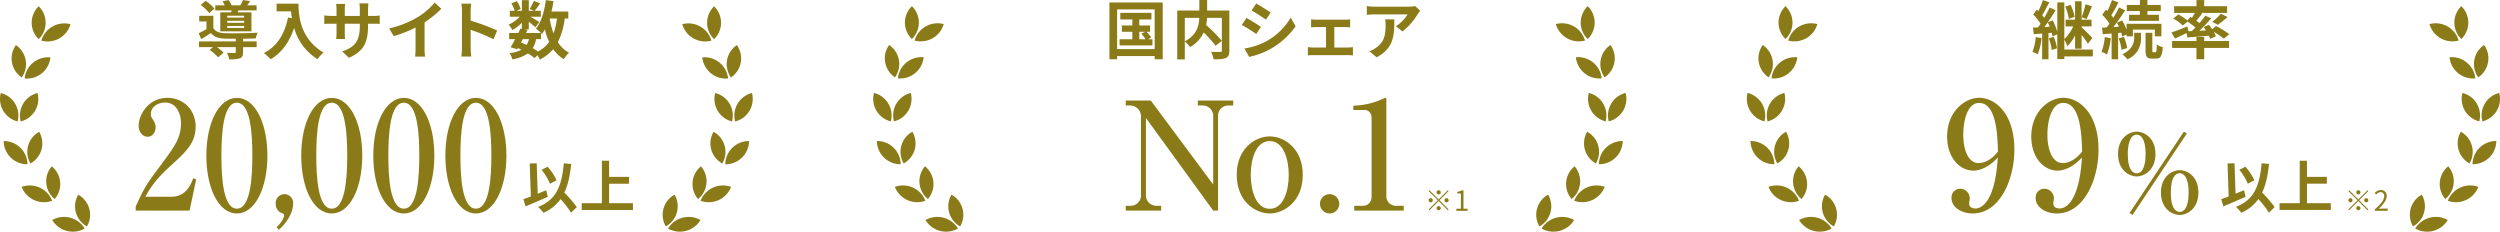 <svg xmlns="http://www.w3.org/2000/svg" xmlns:xlink="http://www.w3.org/1999/xlink" width="1079.144" height="100" viewBox="0 0 1079.144 100">
  <defs>
    <clipPath id="clip-path">
      <rect id="Rectangle_26731" data-name="Rectangle 26731" width="325.109" height="100" fill="none"/>
    </clipPath>
    <clipPath id="clip-path-2">
      <rect id="Rectangle_26730" data-name="Rectangle 26730" width="324.926" height="100" fill="none"/>
    </clipPath>
  </defs>
  <g id="Group_17825" data-name="Group 17825" transform="translate(-260 -923)">
    <path id="Path_6518" data-name="Path 6518" d="M6.9-7.98a.907.907,0,0,0-.9-.9.907.907,0,0,0-.9.9.907.907,0,0,0,.9.9A.907.907,0,0,0,6.9-7.98ZM2.04-8.868l-.348.348,3.96,3.96L1.68-.588l.348.348L6-4.212,9.96-.252,10.308-.6,6.348-4.56l3.96-3.96L9.96-8.868,6-4.908ZM2.58-5.46a.907.907,0,0,0-.9.9.907.907,0,0,0,.9.9.907.907,0,0,0,.9-.9A.907.907,0,0,0,2.58-5.46Zm6.84,1.8a.907.907,0,0,0,.9-.9.907.907,0,0,0-.9-.9.907.907,0,0,0-.9.9A.907.907,0,0,0,9.42-3.66ZM5.1-1.14a.907.907,0,0,0,.9.9.907.907,0,0,0,.9-.9.907.907,0,0,0-.9-.9A.907.907,0,0,0,5.1-1.14ZM13.656,0H18.48V-.912H16.716V-8.8h-.84a5.573,5.573,0,0,1-1.824.624v.7h1.56V-.912H13.656Z" transform="translate(875 1014)" fill="#8b7b18"/>
    <path id="Path_6519" data-name="Path 6519" d="M6.9-7.98a.907.907,0,0,0-.9-.9.907.907,0,0,0-.9.9.907.907,0,0,0,.9.9A.907.907,0,0,0,6.9-7.98ZM2.04-8.868l-.348.348,3.96,3.96L1.68-.588l.348.348L6-4.212,9.96-.252,10.308-.6,6.348-4.56l3.96-3.96L9.96-8.868,6-4.908ZM2.58-5.46a.907.907,0,0,0-.9.9.907.907,0,0,0,.9.9.907.907,0,0,0,.9-.9A.907.907,0,0,0,2.58-5.46Zm6.84,1.8a.907.907,0,0,0,.9-.9.907.907,0,0,0-.9-.9.907.907,0,0,0-.9.9A.907.907,0,0,0,9.42-3.66ZM5.1-1.14a.907.907,0,0,0,.9.9.907.907,0,0,0,.9-.9.907.907,0,0,0-.9-.9A.907.907,0,0,0,5.1-1.14ZM13.128,0H18.66V-.948H16.224c-.444,0-.984.048-1.44.084,2.064-1.956,3.444-3.744,3.444-5.5a2.413,2.413,0,0,0-2.556-2.6,3.364,3.364,0,0,0-2.592,1.3l.636.624a2.463,2.463,0,0,1,1.824-1.02,1.546,1.546,0,0,1,1.62,1.74c0,1.512-1.272,3.264-4.032,5.676Z" transform="translate(1272 1014)" fill="#8b7b18"/>
    <g id="Group_17824" data-name="Group 17824">
      <g id="Group_17685" data-name="Group 17685" transform="translate(636.926 923)">
        <g id="Group_17684" data-name="Group 17684" transform="translate(0 0)" clip-path="url(#clip-path)">
          <path id="Path_6245" data-name="Path 6245" d="M13.264,26.379h0a10.006,10.006,0,0,1-7.1,12.241L6,38.662a10.005,10.005,0,0,1,7.1-12.241l.167-.043" transform="translate(2.947 13.736)" fill="#8b7b18"/>
          <path id="Path_6246" data-name="Path 6246" d="M18.135,16.271h0A10.208,10.208,0,0,1,7,25.387a10.208,10.208,0,0,1,11.133-9.115" transform="translate(3.646 8.448)" fill="#8b7b18"/>
          <path id="Path_6247" data-name="Path 6247" d="M24.328,6.967h0a10.3,10.3,0,0,1-12.586,7.091A10.3,10.3,0,0,1,24.328,6.967" transform="translate(6.115 3.441)" fill="#8b7b18"/>
          <path id="Path_6248" data-name="Path 6248" d="M22.682,55.252h0a9.9,9.9,0,0,1,3.913,13.439c-.052.09-.1.178-.154.266a9.9,9.9,0,0,1-3.907-13.44c.047-.087.1-.173.148-.259" transform="translate(11.097 28.772)" fill="#8b7b18"/>
          <path id="Path_6249" data-name="Path 6249" d="M15.521,47.2h0A9.862,9.862,0,0,1,17,61.072c-.07.087-.141.172-.214.257a9.861,9.861,0,0,1-1.483-13.868c.07-.088.141-.175.216-.26" transform="translate(6.831 24.579)" fill="#8b7b18"/>
          <path id="Path_6250" data-name="Path 6250" d="M12.881,37.388h0a9.9,9.9,0,0,1-3.5,13.551c-.084.05-.17.1-.259.148a9.9,9.9,0,0,1,3.5-13.551c.085-.05.172-.1.259-.148" transform="translate(4.034 19.469)" fill="#8b7b18"/>
          <path id="Path_6251" data-name="Path 6251" d="M.338,26.379h0a10.005,10.005,0,0,0,7.1,12.241l.166.043A10.005,10.005,0,0,0,.5,26.422l-.166-.043" transform="translate(0 13.736)" fill="#8b7b18"/>
          <path id="Path_6252" data-name="Path 6252" d="M5.151,12.771h0a9.876,9.876,0,0,0,2.26,13.783c.087.062.173.125.263.184A9.885,9.885,0,0,0,5.4,12.944c-.082-.059-.167-.117-.249-.173" transform="translate(1.716 6.65)" fill="#8b7b18"/>
          <path id="Path_6253" data-name="Path 6253" d="M12.009,1.752h0a9.862,9.862,0,0,0-.242,13.941q.119.123.242.242a9.859,9.859,0,0,0,.243-13.941c-.079-.082-.161-.163-.243-.242" transform="translate(4.687 0.912)" fill="#8b7b18"/>
          <path id="Path_6254" data-name="Path 6254" d="M14.83,62.917h0a10.416,10.416,0,0,0,14.04,3.671,10.417,10.417,0,0,0-14.04-3.671" transform="translate(7.723 32.059)" fill="#8b7b18"/>
          <path id="Path_6255" data-name="Path 6255" d="M6.148,53.256h0a10.343,10.343,0,0,0,13.171,5.993A10.341,10.341,0,0,0,6.148,53.256" transform="translate(3.202 27.409)" fill="#8b7b18"/>
          <path id="Path_6256" data-name="Path 6256" d="M1.041,40.024h0A10.154,10.154,0,0,0,11.318,50.052,10.155,10.155,0,0,0,1.041,40.024" transform="translate(0.542 20.842)" fill="#8b7b18"/>
          <path id="Path_6257" data-name="Path 6257" d="M203.238,26.38h0a10.006,10.006,0,0,0,7.1,12.241c.055.015.111.029.164.043a10.006,10.006,0,0,0-7.1-12.241c-.055-.015-.111-.029-.166-.043" transform="translate(105.66 13.737)" fill="#8b7b18"/>
          <path id="Path_6258" data-name="Path 6258" d="M199.458,16.271h0a10.208,10.208,0,0,0,11.133,9.117,10.207,10.207,0,0,0-11.133-9.117" transform="translate(103.868 8.448)" fill="#8b7b18"/>
          <path id="Path_6259" data-name="Path 6259" d="M193.764,6.967h0a10.3,10.3,0,0,0,12.586,7.091,10.3,10.3,0,0,0-12.586-7.091" transform="translate(100.903 3.441)" fill="#8b7b18"/>
          <path id="Path_6260" data-name="Path 6260" d="M193.329,55.253h0a9.9,9.9,0,0,0-3.913,13.439c.052.09.1.178.152.266a9.9,9.9,0,0,0,3.908-13.44c-.047-.087-.1-.173-.147-.259" transform="translate(98.002 28.772)" fill="#8b7b18"/>
          <path id="Path_6261" data-name="Path 6261" d="M200.34,47.2h0a9.864,9.864,0,0,0-1.483,13.871c.07.087.143.173.217.259a9.864,9.864,0,0,0,1.484-13.868c-.072-.088-.144-.176-.219-.262" transform="translate(102.416 24.58)" fill="#8b7b18"/>
          <path id="Path_6262" data-name="Path 6262" d="M203.13,37.389h0a9.9,9.9,0,0,0,3.5,13.551c.085.05.173.1.26.148a9.9,9.9,0,0,0-3.5-13.551c-.085-.05-.17-.1-.257-.148" transform="translate(105.065 19.47)" fill="#8b7b18"/>
          <path id="Path_6263" data-name="Path 6263" d="M216.163,26.38h0a10.006,10.006,0,0,1-7.1,12.241c-.055.015-.111.029-.166.043A10.006,10.006,0,0,1,216,26.423c.055-.015.109-.029.164-.043" transform="translate(108.607 13.737)" fill="#8b7b18"/>
          <path id="Path_6264" data-name="Path 6264" d="M210.765,12.772h0a9.877,9.877,0,0,1-2.258,13.783c-.088.062-.176.125-.266.184a9.884,9.884,0,0,1,2.275-13.793c.082-.059.167-.117.249-.173" transform="translate(107.477 6.65)" fill="#8b7b18"/>
          <path id="Path_6265" data-name="Path 6265" d="M203.833,1.752h0a9.859,9.859,0,0,1,.242,13.941q-.119.123-.242.242a9.86,9.86,0,0,1-.242-13.941q.119-.123.242-.242" transform="translate(104.579 0.912)" fill="#8b7b18"/>
          <path id="Path_6266" data-name="Path 6266" d="M203.759,62.918h0a10.417,10.417,0,0,1-14.04,3.671,10.417,10.417,0,0,1,14.04-3.671" transform="translate(98.796 32.06)" fill="#8b7b18"/>
          <path id="Path_6267" data-name="Path 6267" d="M212.143,53.257h0a10.341,10.341,0,0,1-13.17,5.993,10.341,10.341,0,0,1,13.17-5.993" transform="translate(103.615 27.409)" fill="#8b7b18"/>
          <path id="Path_6268" data-name="Path 6268" d="M216.259,40.025h0a10.156,10.156,0,0,1-10.277,10.028,10.156,10.156,0,0,1,10.277-10.028" transform="translate(107.265 20.842)" fill="#8b7b18"/>
          <path id="Path_6269" data-name="Path 6269" d="M90.054.7V25.209H86.575v-1.37H70.365v1.37H67.053V.7ZM86.575,3.687H70.365v17.14h16.21Zm-.958,12.9V19.24H71.433V16.583h5.505v-3.23H72.42V10.614h4.518V8.041h-5.2V5.193H85.179V8.041h-5.23v2.573h4.628v2.739H83.071a21,21,0,0,1,2.053,2.438l-1.423.792Zm-5.668,0h2.739A21.318,21.318,0,0,0,80.825,14.2l1.671-.847H79.949Z" transform="translate(34.918 0.365)" fill="#8b7b18"/>
          <path id="Path_6270" data-name="Path 6270" d="M108.786,21.85c0,1.753-.357,2.657-1.507,3.177-1.122.52-2.874.575-5.312.575A10.615,10.615,0,0,0,100.9,22.37c1.617.082,3.451.055,3.971.055.52-.026.684-.164.684-.657V7.721H99.174a20.394,20.394,0,0,1-.383,3.095,68.123,68.123,0,0,1,6.764,6.818l-2.683,2.109a57.493,57.493,0,0,0-5.149-5.723,14.214,14.214,0,0,1-5.887,6.3,13.2,13.2,0,0,0-2.272-2.409v7.721H86.3V4.546h9.529V0H99.2V4.546h9.584ZM89.564,17.825c5.175-2.683,6.106-6.735,6.241-10.1H89.564Z" transform="translate(44.943 -0.001)" fill="#8b7b18"/>
          <path id="Path_6271" data-name="Path 6271" d="M112.871,11.092l-2,3.067a71.5,71.5,0,0,0-6.241-3.889l2-3.04c1.834.987,4.847,2.877,6.243,3.861m2.219,6.272a27.908,27.908,0,0,0,10.65-10.27l2.109,3.726a33.087,33.087,0,0,1-10.9,9.83,33.393,33.393,0,0,1-9.146,3.394l-2.053-3.615a30.392,30.392,0,0,0,9.337-3.066m2-12.46-2.055,3.04c-1.533-1.068-4.38-2.93-6.188-3.943l2-3.01C112.652,2,115.663,3.92,117.088,4.9" transform="translate(54.486 0.515)" fill="#8b7b18"/>
          <path id="Path_6272" data-name="Path 6272" d="M140.736,17.648a20.081,20.081,0,0,0,2.08-.163v3.586a13.942,13.942,0,0,0-2.08-.137H125.623a16.176,16.176,0,0,0-2.246.137V17.485a21.543,21.543,0,0,0,2.246.163h5.584V8.831h-4.27c-.575,0-1.562.055-2.164.109V5.491a14.35,14.35,0,0,0,2.164.137h12.54a18.612,18.612,0,0,0,2.135-.137V8.94c-.684-.055-1.533-.109-2.135-.109h-4.682v8.817Z" transform="translate(64.249 2.859)" fill="#8b7b18"/>
          <path id="Path_6273" data-name="Path 6273" d="M163.162,3.763a13.586,13.586,0,0,0-1.068,1.425,27.564,27.564,0,0,1-6.6,7.5l-2.821-2.274a16.293,16.293,0,0,0,5.04-5.091H143.447c-1.15,0-2.055.081-3.341.192V1.71a21.721,21.721,0,0,0,3.341.274h14.759a13.638,13.638,0,0,0,2.765-.246Zm-11.173,3.7c0,6.792-.137,12.377-7.613,16.375l-3.175-2.6a10.832,10.832,0,0,0,2.876-1.507c3.478-2.409,4.135-5.312,4.135-9.8a15.346,15.346,0,0,0-.192-2.464Z" transform="translate(72.96 0.89)" fill="#8b7b18"/>
          <path id="Path_6274" data-name="Path 6274" d="M82.484,28.533l26.949,36.255V35.431a4.513,4.513,0,0,0-4.427-4.751h-2.214V28.533h15.3V30.68h-2.082a4.447,4.447,0,0,0-4.491,4.751V76.047h-2.082L80.4,36.084v33.13a4.477,4.477,0,0,0,4.491,4.752h2.082v2.082H71.681V73.965h2.083a4.449,4.449,0,0,0,4.491-4.752V35.431a4.689,4.689,0,0,0-4.687-4.751H71.681V28.533Z" transform="translate(37.328 14.858)" fill="#8b7b18"/>
          <path id="Path_6275" data-name="Path 6275" d="M131.692,55.317c0,11.65-8.267,16.663-14.254,16.663-6.054,0-14.254-5.012-14.254-16.663,0-11.521,8.134-16.6,14.254-16.6s14.254,5.076,14.254,16.6m-22.455,0c0,6.7,2.213,14.645,8.2,14.645,6.053,0,8.2-8.007,8.2-14.645s-2.213-14.581-8.2-14.581c-6.054,0-8.2,8.007-8.2,14.581" transform="translate(53.733 20.163)" fill="#8b7b18"/>
          <path id="Path_6276" data-name="Path 6276" d="M135.142,59.278a4.2,4.2,0,0,1-4.167,4.165,4.165,4.165,0,1,1,4.167-4.165" transform="translate(66.036 28.7)" fill="#8b7b18"/>
          <path id="Path_6277" data-name="Path 6277" d="M136.673,74.367h3.775c2.02,0,3.711-1.431,3.711-4.1V36.354c0-1.562-1.042-3.32-2.864-3.32h-5.012V31.147a31.927,31.927,0,0,0,11.847-2.538c.262-.131,1.887-.847,2.016-.847.327,0,.392.26.392.651V70.4a4.086,4.086,0,0,0,4.36,3.971h3.125v2.082h-21.35Z" transform="translate(70.969 14.456)" fill="#8b7b18"/>
        </g>
      </g>
      <g id="Group_17683" data-name="Group 17683" transform="translate(260 923)">
        <g id="Group_17682" data-name="Group 17682" transform="translate(0 0)" clip-path="url(#clip-path-2)">
          <path id="Path_6207" data-name="Path 6207" d="M75.59,17.869h5.856v2.464H75.59v2.19c0,1.45-.3,2.216-1.4,2.654a13.938,13.938,0,0,1-4.57.438A10.94,10.94,0,0,0,68.61,22.8c1.342.082,2.847.082,3.257.055.439,0,.575-.111.575-.41V20.333H64.315a17.939,17.939,0,0,1,2.847,2.408l-2.354,2a20.744,20.744,0,0,0-3.64-3.2l1.451-1.2H56.57V17.869H72.442V16.72c-1.835,0-3.529-.026-4.788-.055-2.765-.109-4.625-.71-5.94-2.435-1.312.9-2.654,1.751-4.186,2.681l-1.1-2.572c1.012-.492,2.218-1.094,3.367-1.751V9.277H56.653V6.815h6.1v5.309c.9,1.5,2.546,2.107,4.873,2.189,3.31.137,10.452.055,14.229-.219a13.957,13.957,0,0,0-.793,2.491c-1.452.055-3.421.109-5.473.135ZM61,5.665a19.137,19.137,0,0,0-3.695-3.529L59.417.356a17.877,17.877,0,0,1,3.8,3.367Zm9.442-.328c.055-.272.137-.547.192-.847H63.575V2.3h4.079A12.111,12.111,0,0,0,66.723.518L69.378.027A11.7,11.7,0,0,1,70.636,2.3h3.75A20.431,20.431,0,0,0,75.562,0L78.6.465c-.409.684-.821,1.313-1.2,1.835H81.42V4.49h-7.8l-.356.847H79.2v8.183H65.736V5.336Zm5.61,1.45H68.747v.821h7.308Zm0,2.19H68.747v.85h7.308Zm0,2.218H68.747v.875h7.308Z" transform="translate(29.339 0.001)" fill="#8b7b18"/>
          <path id="Path_6208" data-name="Path 6208" d="M89.9,1.044c0,5.172.739,15.162,10.809,21.1a17.6,17.6,0,0,0-2.626,2.847A23.114,23.114,0,0,1,88.012,11.5c-2.053,6.13-5.338,10.673-10.1,13.518a25.876,25.876,0,0,0-2.984-2.654c5.694-2.873,8.951-8.154,10.455-15.351l1.669.3c-.19-1.04-.3-2.025-.383-2.955H80.431V1.044Z" transform="translate(38.955 0.544)" fill="#8b7b18"/>
          <path id="Path_6209" data-name="Path 6209" d="M113.01,6.373a16.2,16.2,0,0,0,3.009-.192v3.64c-.6-.056-1.559-.084-3.009-.084h-2.025v.9c0,6.785-1.643,10.917-8.238,13.819L99.819,21.7c5.282-1.835,7.609-4.215,7.609-10.92V9.738h-6.485v3.722c0,1.2.082,2.325.109,2.874H97.218a21.754,21.754,0,0,0,.167-2.874V9.738H95.057c-1.368,0-2.353.055-2.955.109V6.127a18.089,18.089,0,0,0,2.955.246h2.328V3.663A21.679,21.679,0,0,0,97.218,1.2h3.888a16.837,16.837,0,0,0-.164,2.49V6.373h6.485V3.5a18.293,18.293,0,0,0-.164-2.544h3.886a23.133,23.133,0,0,0-.164,2.544V6.373Z" transform="translate(47.883 0.497)" fill="#8b7b18"/>
          <path id="Path_6210" data-name="Path 6210" d="M125.8,20.469a18.675,18.675,0,0,0,.246,3.584h-4.326a30.237,30.237,0,0,0,.193-3.584V11.494a53.638,53.638,0,0,1-9.414,3.721l-1.97-3.338a42.074,42.074,0,0,0,12.451-4.953A28.928,28.928,0,0,0,130.127.739l2.927,2.654A44.868,44.868,0,0,1,125.8,9.276Z" transform="translate(57.466 0.385)" fill="#8b7b18"/>
          <path id="Path_6211" data-name="Path 6211" d="M144.923,16.4a78.984,78.984,0,0,0-9.879-4.079v7.745c0,.795.137,2.71.246,3.8h-4.268a29.548,29.548,0,0,0,.272-3.8V4.356a19.249,19.249,0,0,0-.272-3.312h4.268a29.781,29.781,0,0,0-.246,3.312V8.379a89.31,89.31,0,0,1,11.439,4.242Z" transform="translate(68.118 0.544)" fill="#8b7b18"/>
          <path id="Path_6212" data-name="Path 6212" d="M168.684,7.973A30.814,30.814,0,0,1,165.7,18.181a12.822,12.822,0,0,0,4.844,4.541,12.569,12.569,0,0,0-2.245,2.819,14.855,14.855,0,0,1-4.6-4.351,17.786,17.786,0,0,1-5.776,4.488,12.175,12.175,0,0,0-1.041-1.86l-1.23,1.258a26.124,26.124,0,0,0-2.845-2.053,16.809,16.809,0,0,1-6.733,2.6,7.532,7.532,0,0,0-1.287-2.71,14.542,14.542,0,0,0,5.2-1.45,15.781,15.781,0,0,0-1.532-.739l-.3.52-2.845-.875c.6-.959,1.286-2.189,1.97-3.5h-2.6V14.239h3.967c.328-.684.658-1.342.932-1.942l.6.137V9.806a19.826,19.826,0,0,1-4.105,3.175,9.82,9.82,0,0,0-1.641-2.354,14.5,14.5,0,0,0,4.815-3.421h-4.269V4.634h2.082a14.635,14.635,0,0,0-1.424-3.175L148,.474a11.624,11.624,0,0,1,1.641,3.394l-1.751.766h2.3V.036h2.982v4.6h2.163l-1.806-.795A26.237,26.237,0,0,0,155.358.364l2.736,1.094c-.848,1.176-1.7,2.327-2.353,3.175h2.6V7.205h-4.488c1.315.739,3.257,1.888,3.859,2.3l-1.724,2.243c-.6-.575-1.752-1.532-2.819-2.38V12.68h-1.751l1.176.246-.655,1.313h6.513a18.832,18.832,0,0,0-2.218-1.888c2.325-2.792,3.639-7.444,4.3-12.316l3.283.438c-.217,1.532-.52,3.037-.875,4.488h7.28V7.973ZM149.8,18.317c.821.327,1.616.655,2.409,1.04a8.335,8.335,0,0,0,1.04-2.49H150.6Zm6.514-1.45a11.069,11.069,0,0,1-1.451,3.885,25.872,25.872,0,0,1,2.272,1.45,13.444,13.444,0,0,0,4.817-4.131,29.015,29.015,0,0,1-1.86-5.391,17.708,17.708,0,0,1-1.258,1.97c-.111-.109-.22-.248-.383-.41v2.628Zm5.856-8.894a34.371,34.371,0,0,0,1.67,6.429,29.429,29.429,0,0,0,1.477-6.429Z" transform="translate(75.093 0.019)" fill="#8b7b18"/>
          <path id="Path_6213" data-name="Path 6213" d="M13.26,26.415h0a10,10,0,0,1-7.1,12.234L6,38.691a10,10,0,0,1,7.095-12.234l.167-.043" transform="translate(2.942 13.734)" fill="#8b7b18"/>
          <path id="Path_6214" data-name="Path 6214" d="M18.129,16.307h0A10.2,10.2,0,0,1,7,25.418a10.2,10.2,0,0,1,11.127-9.11" transform="translate(3.64 8.454)" fill="#8b7b18"/>
          <path id="Path_6215" data-name="Path 6215" d="M24.321,7h0A10.3,10.3,0,0,1,11.742,14.09,10.3,10.3,0,0,1,24.321,7" transform="translate(6.105 3.455)" fill="#8b7b18"/>
          <path id="Path_6216" data-name="Path 6216" d="M22.681,55.288h0a9.894,9.894,0,0,1,3.911,13.431c-.052.09-.1.178-.154.266a9.893,9.893,0,0,1-3.9-13.433c.047-.087.1-.173.147-.258" transform="translate(11.079 28.745)" fill="#8b7b18"/>
          <path id="Path_6217" data-name="Path 6217" d="M15.52,47.237h0A9.856,9.856,0,0,1,17,61.1c-.07.087-.141.172-.214.257A9.855,9.855,0,0,1,15.3,47.5c.07-.088.141-.175.216-.26" transform="translate(6.82 24.559)" fill="#8b7b18"/>
          <path id="Path_6218" data-name="Path 6218" d="M12.878,37.424h0a9.89,9.89,0,0,1-3.5,13.544c-.084.05-.17.1-.258.147a9.893,9.893,0,0,1,3.5-13.544c.085-.05.172-.1.258-.147" transform="translate(4.028 19.457)" fill="#8b7b18"/>
          <path id="Path_6219" data-name="Path 6219" d="M.338,26.415h0a10,10,0,0,0,7.1,12.234l.166.043A10,10,0,0,0,.5,26.458l-.166-.043" transform="translate(0 13.734)" fill="#8b7b18"/>
          <path id="Path_6220" data-name="Path 6220" d="M5.15,12.807h0A9.871,9.871,0,0,0,7.409,26.582c.087.062.173.125.263.184A9.88,9.88,0,0,0,5.4,12.98c-.082-.059-.167-.117-.249-.173" transform="translate(1.714 6.659)" fill="#8b7b18"/>
          <path id="Path_6221" data-name="Path 6221" d="M12.008,1.788h0a9.856,9.856,0,0,0-.242,13.933q.119.123.242.242A9.853,9.853,0,0,0,12.251,2.03c-.079-.082-.161-.163-.243-.242" transform="translate(4.679 0.93)" fill="#8b7b18"/>
          <path id="Path_6222" data-name="Path 6222" d="M14.83,62.952h0a10.411,10.411,0,0,0,14.032,3.669A10.411,10.411,0,0,0,14.83,62.952" transform="translate(7.71 32.027)" fill="#8b7b18"/>
          <path id="Path_6223" data-name="Path 6223" d="M6.148,53.292h0a10.338,10.338,0,0,0,13.164,5.99,10.335,10.335,0,0,0-13.164-5.99" transform="translate(3.196 27.384)" fill="#8b7b18"/>
          <path id="Path_6224" data-name="Path 6224" d="M1.041,40.06h0A10.149,10.149,0,0,0,11.312,50.082,10.15,10.15,0,0,0,1.041,40.06" transform="translate(0.541 20.828)" fill="#8b7b18"/>
          <path id="Path_6225" data-name="Path 6225" d="M203.238,26.416h0a10,10,0,0,0,7.1,12.234c.055.015.111.029.164.043a10,10,0,0,0-7.1-12.234c-.055-.015-.111-.029-.166-.043" transform="translate(105.487 13.734)" fill="#8b7b18"/>
          <path id="Path_6226" data-name="Path 6226" d="M199.458,16.307h0a10.2,10.2,0,0,0,11.127,9.112,10.2,10.2,0,0,0-11.127-9.112" transform="translate(103.697 8.454)" fill="#8b7b18"/>
          <path id="Path_6227" data-name="Path 6227" d="M193.764,7h0a10.3,10.3,0,0,0,12.579,7.087A10.3,10.3,0,0,0,193.764,7" transform="translate(100.737 3.455)" fill="#8b7b18"/>
          <path id="Path_6228" data-name="Path 6228" d="M193.326,55.289h0a9.892,9.892,0,0,0-3.911,13.431c.052.09.1.178.152.266a9.892,9.892,0,0,0,3.906-13.433c-.047-.087-.1-.173-.147-.258" transform="translate(97.841 28.745)" fill="#8b7b18"/>
          <path id="Path_6229" data-name="Path 6229" d="M200.338,47.238h0A9.859,9.859,0,0,0,198.856,61.1c.07.087.143.173.217.258a9.858,9.858,0,0,0,1.483-13.86c-.071-.088-.144-.176-.219-.261" transform="translate(102.248 24.56)" fill="#8b7b18"/>
          <path id="Path_6230" data-name="Path 6230" d="M203.129,37.425h0a9.89,9.89,0,0,0,3.5,13.544c.085.05.173.1.26.147a9.891,9.891,0,0,0-3.5-13.544c-.085-.05-.17-.1-.257-.147" transform="translate(104.893 19.458)" fill="#8b7b18"/>
          <path id="Path_6231" data-name="Path 6231" d="M216.159,26.416h0a10,10,0,0,1-7.1,12.234c-.055.015-.111.029-.166.043a10,10,0,0,1,7.1-12.234c.055-.015.109-.029.164-.043" transform="translate(108.429 13.734)" fill="#8b7b18"/>
          <path id="Path_6232" data-name="Path 6232" d="M210.762,12.808h0a9.872,9.872,0,0,1-2.257,13.775c-.088.062-.176.125-.266.184a9.878,9.878,0,0,1,2.274-13.785c.082-.059.167-.117.249-.173" transform="translate(107.3 6.66)" fill="#8b7b18"/>
          <path id="Path_6233" data-name="Path 6233" d="M203.832,1.788h0a9.853,9.853,0,0,1,.242,13.933q-.119.123-.242.242A9.855,9.855,0,0,1,203.59,2.03q.119-.123.242-.242" transform="translate(104.408 0.93)" fill="#8b7b18"/>
          <path id="Path_6234" data-name="Path 6234" d="M203.751,62.953h0a10.411,10.411,0,0,1-14.032,3.669,10.411,10.411,0,0,1,14.032-3.669" transform="translate(98.634 32.027)" fill="#8b7b18"/>
          <path id="Path_6235" data-name="Path 6235" d="M212.135,53.293h0a10.335,10.335,0,0,1-13.162,5.99,10.335,10.335,0,0,1,13.162-5.99" transform="translate(103.445 27.384)" fill="#8b7b18"/>
          <path id="Path_6236" data-name="Path 6236" d="M216.253,40.061h0a10.151,10.151,0,0,1-10.271,10.022,10.151,10.151,0,0,1,10.271-10.022" transform="translate(107.089 20.828)" fill="#8b7b18"/>
          <path id="Path_6237" data-name="Path 6237" d="M38.535,74.7c3.221-7.026,4.275-9.173,9.487-16.068,7.5-10.018,10.072-13.466,10.072-20.037,0-2.927-1.348-8.782-6.852-8.782-2.868,0-6.148,1.626-6.148,5.01,0,1.04.236,1.366,1.113,2.733a5.533,5.533,0,0,1,.936,2.991c0,2.017-1.347,4.034-3.455,4.034-2.283,0-3.865-2.211-3.865-4.748,0-4.619,4.1-12.035,12.358-12.035,7.435,0,12.237,5.659,12.237,12.358,0,7.092-4.1,10.864-10.893,17.044-2.927,2.733-7.551,6.961-10.773,13.272H53.88c5.8,0,8.139-4.228,9.486-8l1.289.521-2.87,13.465H38.535Z" transform="translate(20.034 14.453)" fill="#8b7b18"/>
          <path id="Path_6238" data-name="Path 6238" d="M84.956,52.714c0,14.182-5.387,24.981-13.174,24.981-8.025,0-13.176-11.126-13.176-24.981,0-14.246,5.446-24.916,13.176-24.916,7.966,0,13.174,11.06,13.174,24.916m-19.851,0c0,8.651.585,22.9,6.677,22.9,5.972,0,6.675-13.79,6.675-22.9,0-8.522-.585-22.833-6.675-22.833-6.032,0-6.677,13.857-6.677,22.833" transform="translate(30.469 14.453)" fill="#8b7b18"/>
          <path id="Path_6239" data-name="Path 6239" d="M78.661,69.395c3.105-2.993,3.221-4.617,3.221-5.073a.91.91,0,0,0-.644-.912,4.048,4.048,0,0,1-2.926-4.1,3.775,3.775,0,1,1,7.495.131c0,1.755-.819,6.245-6.149,11.059Z" transform="translate(40.714 28.672)" fill="#8b7b18"/>
          <path id="Path_6240" data-name="Path 6240" d="M111.9,52.714c0,14.182-5.388,24.981-13.176,24.981-8.024,0-13.176-11.126-13.176-24.981C85.553,38.468,91,27.8,98.729,27.8c7.963,0,13.176,11.06,13.176,24.916m-19.853,0c0,8.651.587,22.9,6.677,22.9,5.972,0,6.674-13.79,6.674-22.9,0-8.522-.585-22.833-6.674-22.833-6.032,0-6.677,13.857-6.677,22.833" transform="translate(44.479 14.453)" fill="#8b7b18"/>
          <path id="Path_6241" data-name="Path 6241" d="M132.37,52.714c0,14.182-5.386,24.981-13.176,24.981-8.022,0-13.174-11.126-13.174-24.981,0-14.246,5.446-24.916,13.174-24.916,7.964,0,13.176,11.06,13.176,24.916m-19.851,0c0,8.651.587,22.9,6.675,22.9,5.973,0,6.674-13.79,6.674-22.9,0-8.522-.584-22.833-6.674-22.833-6.031,0-6.675,13.857-6.675,22.833" transform="translate(55.119 14.453)" fill="#8b7b18"/>
          <path id="Path_6242" data-name="Path 6242" d="M152.838,52.714c0,14.182-5.388,24.981-13.176,24.981-8.023,0-13.176-11.126-13.176-24.981,0-14.246,5.446-24.916,13.176-24.916,7.963,0,13.176,11.06,13.176,24.916m-19.853,0c0,8.651.587,22.9,6.677,22.9,5.972,0,6.674-13.79,6.674-22.9,0-8.522-.585-22.833-6.674-22.833-6.032,0-6.677,13.857-6.677,22.833" transform="translate(65.759 14.453)" fill="#8b7b18"/>
          <path id="Path_6243" data-name="Path 6243" d="M159.169,60.863c-3.212,1.435-6.812,2.967-9.562,4.111l-.973-3.09c.926-.316,2.02-.705,3.236-1.192l-.486-14.208,3.017-.122.436,13.161c1.217-.511,2.459-1.021,3.675-1.508ZM169.242,67.7a42.659,42.659,0,0,0-4.551-5.862,17.351,17.351,0,0,1-7.394,5.911,17.1,17.1,0,0,0-2.312-2.555c7.71-2.918,10.218-8.8,11.118-18.806l3.186.293c-.511,4.987-1.386,9.049-2.967,12.358a53.239,53.239,0,0,1,5.4,6.253Zm-9.124-12.48a24.786,24.786,0,0,0-3.625-6.034l2.628-1.313a24.817,24.817,0,0,1,3.844,5.839Z" transform="translate(77.275 24.105)" fill="#8b7b18"/>
          <path id="Path_6244" data-name="Path 6244" d="M187.326,63.977V66.9H165.211v-2.92h8.711V45.658h3.113v6.957h8.587V55.56h-8.587v8.417Z" transform="translate(85.893 23.738)" fill="#8b7b18"/>
        </g>
      </g>
      <g id="Group_17687" data-name="Group 17687" transform="translate(1014.035 923)">
        <g id="Group_17686" data-name="Group 17686" transform="translate(0 0)" clip-path="url(#clip-path)">
          <path id="Path_6278" data-name="Path 6278" d="M145.175,60.834c-3.213,1.436-6.816,2.969-9.567,4.114l-.973-3.092c.926-.316,2.021-.706,3.238-1.192l-.487-14.216,3.019-.122.436,13.168c1.218-.511,2.461-1.022,3.677-1.509Zm10.078,6.839a42.684,42.684,0,0,0-4.553-5.866,17.361,17.361,0,0,1-7.4,5.914,17.11,17.11,0,0,0-2.313-2.556c7.715-2.92,10.224-8.81,11.124-18.816l3.187.294c-.511,4.99-1.387,9.055-2.969,12.365a53.27,53.27,0,0,1,5.4,6.256Zm-9.129-12.487a24.8,24.8,0,0,0-3.627-6.037l2.629-1.314a24.832,24.832,0,0,1,3.846,5.843Z" transform="translate(70.111 24.124)" fill="#8b7b18"/>
          <path id="Path_6279" data-name="Path 6279" d="M173.338,63.951v2.921H151.211V63.951h8.715V45.622h3.115v6.96h8.592v2.947h-8.592v8.422Z" transform="translate(78.743 23.757)" fill="#8b7b18"/>
          <path id="Path_6280" data-name="Path 6280" d="M13.264,26.379h0a10.006,10.006,0,0,1-7.1,12.241L6,38.662a10.005,10.005,0,0,1,7.1-12.241l.167-.043" transform="translate(2.947 13.736)" fill="#8b7b18"/>
          <path id="Path_6281" data-name="Path 6281" d="M18.135,16.271h0A10.208,10.208,0,0,1,7,25.387a10.208,10.208,0,0,1,11.133-9.115" transform="translate(3.646 8.448)" fill="#8b7b18"/>
          <path id="Path_6282" data-name="Path 6282" d="M24.328,6.967h0a10.3,10.3,0,0,1-12.586,7.091A10.3,10.3,0,0,1,24.328,6.967" transform="translate(6.115 3.441)" fill="#8b7b18"/>
          <path id="Path_6283" data-name="Path 6283" d="M22.682,55.252h0a9.9,9.9,0,0,1,3.913,13.439c-.052.09-.1.178-.154.266a9.9,9.9,0,0,1-3.907-13.44c.047-.087.1-.173.148-.259" transform="translate(11.097 28.772)" fill="#8b7b18"/>
          <path id="Path_6284" data-name="Path 6284" d="M15.521,47.2h0A9.862,9.862,0,0,1,17,61.072c-.07.087-.141.172-.214.257a9.861,9.861,0,0,1-1.483-13.868c.07-.088.141-.175.216-.26" transform="translate(6.831 24.579)" fill="#8b7b18"/>
          <path id="Path_6285" data-name="Path 6285" d="M12.881,37.388h0a9.9,9.9,0,0,1-3.5,13.551c-.084.05-.17.1-.259.148a9.9,9.9,0,0,1,3.5-13.551c.085-.05.172-.1.259-.148" transform="translate(4.034 19.469)" fill="#8b7b18"/>
          <path id="Path_6286" data-name="Path 6286" d="M.338,26.379h0a10.005,10.005,0,0,0,7.1,12.241l.166.043A10.005,10.005,0,0,0,.5,26.422l-.166-.043" transform="translate(0 13.736)" fill="#8b7b18"/>
          <path id="Path_6287" data-name="Path 6287" d="M5.151,12.771h0a9.876,9.876,0,0,0,2.26,13.783c.087.062.173.125.263.184A9.885,9.885,0,0,0,5.4,12.944c-.082-.059-.167-.117-.249-.173" transform="translate(1.716 6.65)" fill="#8b7b18"/>
          <path id="Path_6288" data-name="Path 6288" d="M12.009,1.752h0a9.862,9.862,0,0,0-.242,13.941q.119.123.242.242a9.859,9.859,0,0,0,.243-13.941c-.079-.082-.161-.163-.243-.242" transform="translate(4.687 0.912)" fill="#8b7b18"/>
          <path id="Path_6289" data-name="Path 6289" d="M14.83,62.917h0a10.416,10.416,0,0,0,14.04,3.671,10.417,10.417,0,0,0-14.04-3.671" transform="translate(7.723 32.059)" fill="#8b7b18"/>
          <path id="Path_6290" data-name="Path 6290" d="M6.148,53.256h0a10.343,10.343,0,0,0,13.171,5.993A10.341,10.341,0,0,0,6.148,53.256" transform="translate(3.202 27.409)" fill="#8b7b18"/>
          <path id="Path_6291" data-name="Path 6291" d="M1.041,40.024h0A10.154,10.154,0,0,0,11.318,50.052,10.155,10.155,0,0,0,1.041,40.024" transform="translate(0.542 20.842)" fill="#8b7b18"/>
          <path id="Path_6292" data-name="Path 6292" d="M203.238,26.38h0a10.006,10.006,0,0,0,7.1,12.241c.055.015.111.029.164.043a10.006,10.006,0,0,0-7.1-12.241c-.055-.015-.111-.029-.166-.043" transform="translate(105.66 13.737)" fill="#8b7b18"/>
          <path id="Path_6293" data-name="Path 6293" d="M199.458,16.271h0a10.208,10.208,0,0,0,11.133,9.117,10.207,10.207,0,0,0-11.133-9.117" transform="translate(103.868 8.448)" fill="#8b7b18"/>
          <path id="Path_6294" data-name="Path 6294" d="M193.764,6.967h0a10.3,10.3,0,0,0,12.586,7.091,10.3,10.3,0,0,0-12.586-7.091" transform="translate(100.903 3.441)" fill="#8b7b18"/>
          <path id="Path_6295" data-name="Path 6295" d="M193.329,55.253h0a9.9,9.9,0,0,0-3.913,13.439c.052.09.1.178.152.266a9.9,9.9,0,0,0,3.908-13.44c-.047-.087-.1-.173-.147-.259" transform="translate(98.002 28.772)" fill="#8b7b18"/>
          <path id="Path_6296" data-name="Path 6296" d="M200.34,47.2h0a9.864,9.864,0,0,0-1.483,13.871c.07.087.143.173.217.259a9.864,9.864,0,0,0,1.484-13.868c-.072-.088-.144-.176-.219-.262" transform="translate(102.416 24.58)" fill="#8b7b18"/>
          <path id="Path_6297" data-name="Path 6297" d="M203.13,37.389h0a9.9,9.9,0,0,0,3.5,13.551c.085.05.173.1.26.148a9.9,9.9,0,0,0-3.5-13.551c-.085-.05-.17-.1-.257-.148" transform="translate(105.065 19.47)" fill="#8b7b18"/>
          <path id="Path_6298" data-name="Path 6298" d="M216.163,26.38h0a10.006,10.006,0,0,1-7.1,12.241c-.055.015-.111.029-.166.043A10.006,10.006,0,0,1,216,26.423c.055-.015.109-.029.164-.043" transform="translate(108.607 13.737)" fill="#8b7b18"/>
          <path id="Path_6299" data-name="Path 6299" d="M210.765,12.772h0a9.877,9.877,0,0,1-2.258,13.783c-.088.062-.176.125-.266.184a9.884,9.884,0,0,1,2.275-13.793c.082-.059.167-.117.249-.173" transform="translate(107.477 6.65)" fill="#8b7b18"/>
          <path id="Path_6300" data-name="Path 6300" d="M203.833,1.752h0a9.859,9.859,0,0,1,.242,13.941q-.119.123-.242.242a9.86,9.86,0,0,1-.242-13.941q.119-.123.242-.242" transform="translate(104.579 0.912)" fill="#8b7b18"/>
          <path id="Path_6301" data-name="Path 6301" d="M203.759,62.918h0a10.417,10.417,0,0,1-14.04,3.671,10.417,10.417,0,0,1,14.04-3.671" transform="translate(98.796 32.06)" fill="#8b7b18"/>
          <path id="Path_6302" data-name="Path 6302" d="M212.143,53.257h0a10.341,10.341,0,0,1-13.17,5.993,10.341,10.341,0,0,1,13.17-5.993" transform="translate(103.615 27.409)" fill="#8b7b18"/>
          <path id="Path_6303" data-name="Path 6303" d="M216.259,40.025h0a10.156,10.156,0,0,1-10.277,10.028,10.156,10.156,0,0,1,10.277-10.028" transform="translate(107.265 20.842)" fill="#8b7b18"/>
          <path id="Path_6304" data-name="Path 6304" d="M91.556,16.42a23.979,23.979,0,0,1-1.644,7.037,14.464,14.464,0,0,0-2.272-1.095,19.929,19.929,0,0,0,1.4-6.352Zm22.151,7.914H101.413v1.148H98.375V14.8l-2.056.9a14.414,14.414,0,0,0-.354-1.562l-1.4.111V25.564H91.83V14.475l-3.615.274-.328-2.821c.657-.026,1.37-.081,2.163-.108.357-.493.741-1.04,1.1-1.589a23.293,23.293,0,0,0-3.177-3.969L89.53,4.152c.219.192.438.412.655.63A33.711,33.711,0,0,0,92.158.017l2.765.958c-.985,1.89-2.108,4.053-3.064,5.587.327.383.63.766.876,1.122.9-1.533,1.725-3.121,2.354-4.463L97.662,4.4C96.649,6.07,95.472,7.9,94.267,9.63L96.4,8.752a28.692,28.692,0,0,1,1.972,4.983V1.03h3.038V16.858a17.533,17.533,0,0,0,3.834-5.476h-3.286v-2.9h4.08V.537h2.819V8.478h4.3v2.9h-4.3v.411c1.179,1.013,4,3.861,4.657,4.571L111.6,18.885a42.59,42.59,0,0,0-2.739-3.781v5.887h-2.819v-5.75a17.315,17.315,0,0,1-3.341,4.737,15.826,15.826,0,0,0-1.287-2.9v4.3h12.294ZM95.089,11.518a17.218,17.218,0,0,0-.821-1.889c-.493.71-.96,1.4-1.452,2.026ZM96.841,15.9a19.628,19.628,0,0,1,1.4,4.929l-2.274.738a20.243,20.243,0,0,0-1.259-5.037Zm6.545-7.75a24.236,24.236,0,0,0-1.562-5.285l2.3-.794a21.833,21.833,0,0,1,1.725,5.2ZM113.324,2.7c-.766,1.918-1.615,4.108-2.3,5.5l-2.164-.766a35,35,0,0,0,1.671-5.613Z" transform="translate(35.639 0.008)" fill="#8b7b18"/>
          <path id="Path_6305" data-name="Path 6305" d="M111.233,16.456a25.082,25.082,0,0,1-1.617,7.064,13.674,13.674,0,0,0-2.382-1.15,20,20,0,0,0,1.4-6.352Zm3.177-2.219V25.573h-2.794V14.458l-3.806.3-.328-2.819,1.971-.109c.411-.493.823-1.04,1.232-1.615a25.2,25.2,0,0,0-3.121-3.834l1.588-2.19c.19.192.411.383.631.575A33.769,33.769,0,0,0,111.752.027l2.821.985A61.661,61.661,0,0,1,111.479,6.6a13.768,13.768,0,0,1,.876,1.068,43.975,43.975,0,0,0,2.464-4.436l2.655,1.233c-1.506,2.3-3.367,5.011-5.091,7.2l2.383-.137c-.275-.6-.576-1.2-.876-1.752l2.3-.958a28.226,28.226,0,0,1,1.89,4.024V10.268h15.031v5.42h-2.847v-2.9h-9.473v2.9h-2.712v-.821l-1.89.877c-.081-.465-.246-1.013-.409-1.617Zm2.518,1.671a20.085,20.085,0,0,1,1.4,4.819l-2.409.794a21.873,21.873,0,0,0-1.259-4.929Zm4.436-1.752h2.93v2.19a9.534,9.534,0,0,1-5.834,9.255,15.219,15.219,0,0,0-2.217-2.164c4.489-2.135,5.12-5.148,5.12-7.146Zm2.464-9.366H118.16V2.135h5.668V0h3.232V2.135h5.777V4.79H127.06V6.38h4.983V9.009h-12.9V6.38h4.681Zm6.71,17.771c.383,0,.52-.438.573-3.394a7.379,7.379,0,0,0,2.6,1.2c-.274,3.916-1.013,4.929-2.876,4.929h-1.752c-2.327,0-2.821-.876-2.821-3.587V14.157h2.93v7.557c0,.739.055.849.411.849Z" transform="translate(45.843 -0.001)" fill="#8b7b18"/>
          <path id="Path_6306" data-name="Path 6306" d="M135.9,13.407c.52-.493,1.042-1.013,1.562-1.533a33.082,33.082,0,0,0-3.452-2.547l-2,1.671a21.654,21.654,0,0,0-4.108-3.014l2.164-1.778a27.294,27.294,0,0,1,3.942,2.6l1.261-1.533.657.411c.464-.684.9-1.423,1.287-2.109h-8.953v-2.9H137.9V.017h3.34V2.674h9.885v2.9H139.793l.6.219c-.847,1.1-1.752,2.219-2.546,3.149.494.356.958.686,1.37,1.013.958-1.122,1.805-2.219,2.493-3.2l2.544,1.177a66.575,66.575,0,0,1-5.091,5.339l2.819-.137c-.3-.522-.655-1.014-.985-1.478l2.3-.958c.439.575.932,1.23,1.37,1.889l1.67-1.343a34.739,34.739,0,0,1,5.723,3.505l-2.354,1.945a30.183,30.183,0,0,0-4.354-2.985,11.18,11.18,0,0,1,.929,1.971l-2.464,1.1a10.615,10.615,0,0,0-.575-1.37c-3.312.3-6.653.549-9.281.741l-.33-1.889c-1.725.847-3.531,1.7-5.011,2.353l-1.533-2.628c1.726-.549,4.355-1.562,6.874-2.546l.493,2.026Zm5.339,4.27h10.733V20.69H141.244v4.874H137.9V20.69H127.39V17.677H137.9V15.926h3.34Zm3.478-8.268a24.879,24.879,0,0,0,3.7-3.476l2.9,1.4A40.469,40.469,0,0,1,147.1,10.7Z" transform="translate(56.181 0.008)" fill="#8b7b18"/>
          <path id="Path_6307" data-name="Path 6307" d="M68.176,59.2c-5.793,0-11.325-5.469-11.325-14.71,0-10.806,7.616-16.728,13.865-16.728,6.573,0,15.166,6.378,15.166,22.392,0,12.821-6.25,27.532-17.966,27.532-5.078,0-9.176-2.8-9.176-6.638a3.729,3.729,0,0,1,3.775-4.036,4.137,4.137,0,0,1,4.1,4.165c0,.325-.259,1.887-.259,2.213,0,1.758,1.691,2.149,2.8,2.149,2.474,0,8.4-2.734,9.567-22C75.076,57.573,71.1,59.2,68.176,59.2M70.65,29.976c-5.207,0-6.834,8.072-6.834,13.734,0,6.7,2.278,12.236,6.573,12.236.587,0,4.622,0,8.4-5.011C78.592,44.1,78.2,29.976,70.65,29.976" transform="translate(29.605 14.457)" fill="#8b7b18"/>
          <path id="Path_6308" data-name="Path 6308" d="M92.061,59.2c-5.794,0-11.325-5.469-11.325-14.71,0-10.806,7.614-16.728,13.863-16.728,6.574,0,15.165,6.378,15.165,22.392,0,12.821-6.249,27.532-17.965,27.532-5.076,0-9.178-2.8-9.178-6.638A3.73,3.73,0,0,1,86.4,67.012a4.138,4.138,0,0,1,4.1,4.165c0,.325-.262,1.887-.262,2.213,0,1.758,1.693,2.149,2.8,2.149,2.473,0,8.395-2.734,9.569-22C98.959,57.573,94.99,59.2,92.061,59.2m2.473-29.226c-5.209,0-6.834,8.072-6.834,13.734,0,6.7,2.278,12.236,6.574,12.236.585,0,4.622,0,8.4-5.011-.2-6.834-.587-20.959-8.138-20.959" transform="translate(42.043 14.457)" fill="#8b7b18"/>
          <path id="Path_6309" data-name="Path 6309" d="M121.527,47.027c-.014,7.172-5.081,9.695-8.127,9.689-3,0-8.058-2.546-8.045-9.718.012-7.078,4.984-9.646,8.078-9.642s8.1,2.593,8.093,9.67m-11.955-.021c-.014,7.455,2.611,8.349,3.831,8.35,3.233.006,3.852-4.961,3.858-8.337.012-6.891-2.237-8.347-3.831-8.35-3.187,0-3.854,5.009-3.858,8.337m2.065,26.3-1.312-.8,23.451-35.116,1.311.751Zm28.423-9.654c-.014,7.219-5.081,9.695-8.08,9.69-3.048-.006-8.1-2.5-8.092-9.718.012-7.123,5.032-9.649,8.125-9.643,3.046,0,8.058,2.546,8.046,9.67m-11.906-.021c-.014,7.593,2.7,8.4,3.829,8.4,1.545,0,3.844-1.352,3.858-8.384s-2.378-8.346-3.831-8.349c-1.828,0-3.846,1.775-3.857,8.335" transform="translate(54.864 19.453)" fill="#8b7b18"/>
        </g>
      </g>
    </g>
  </g>
</svg>
